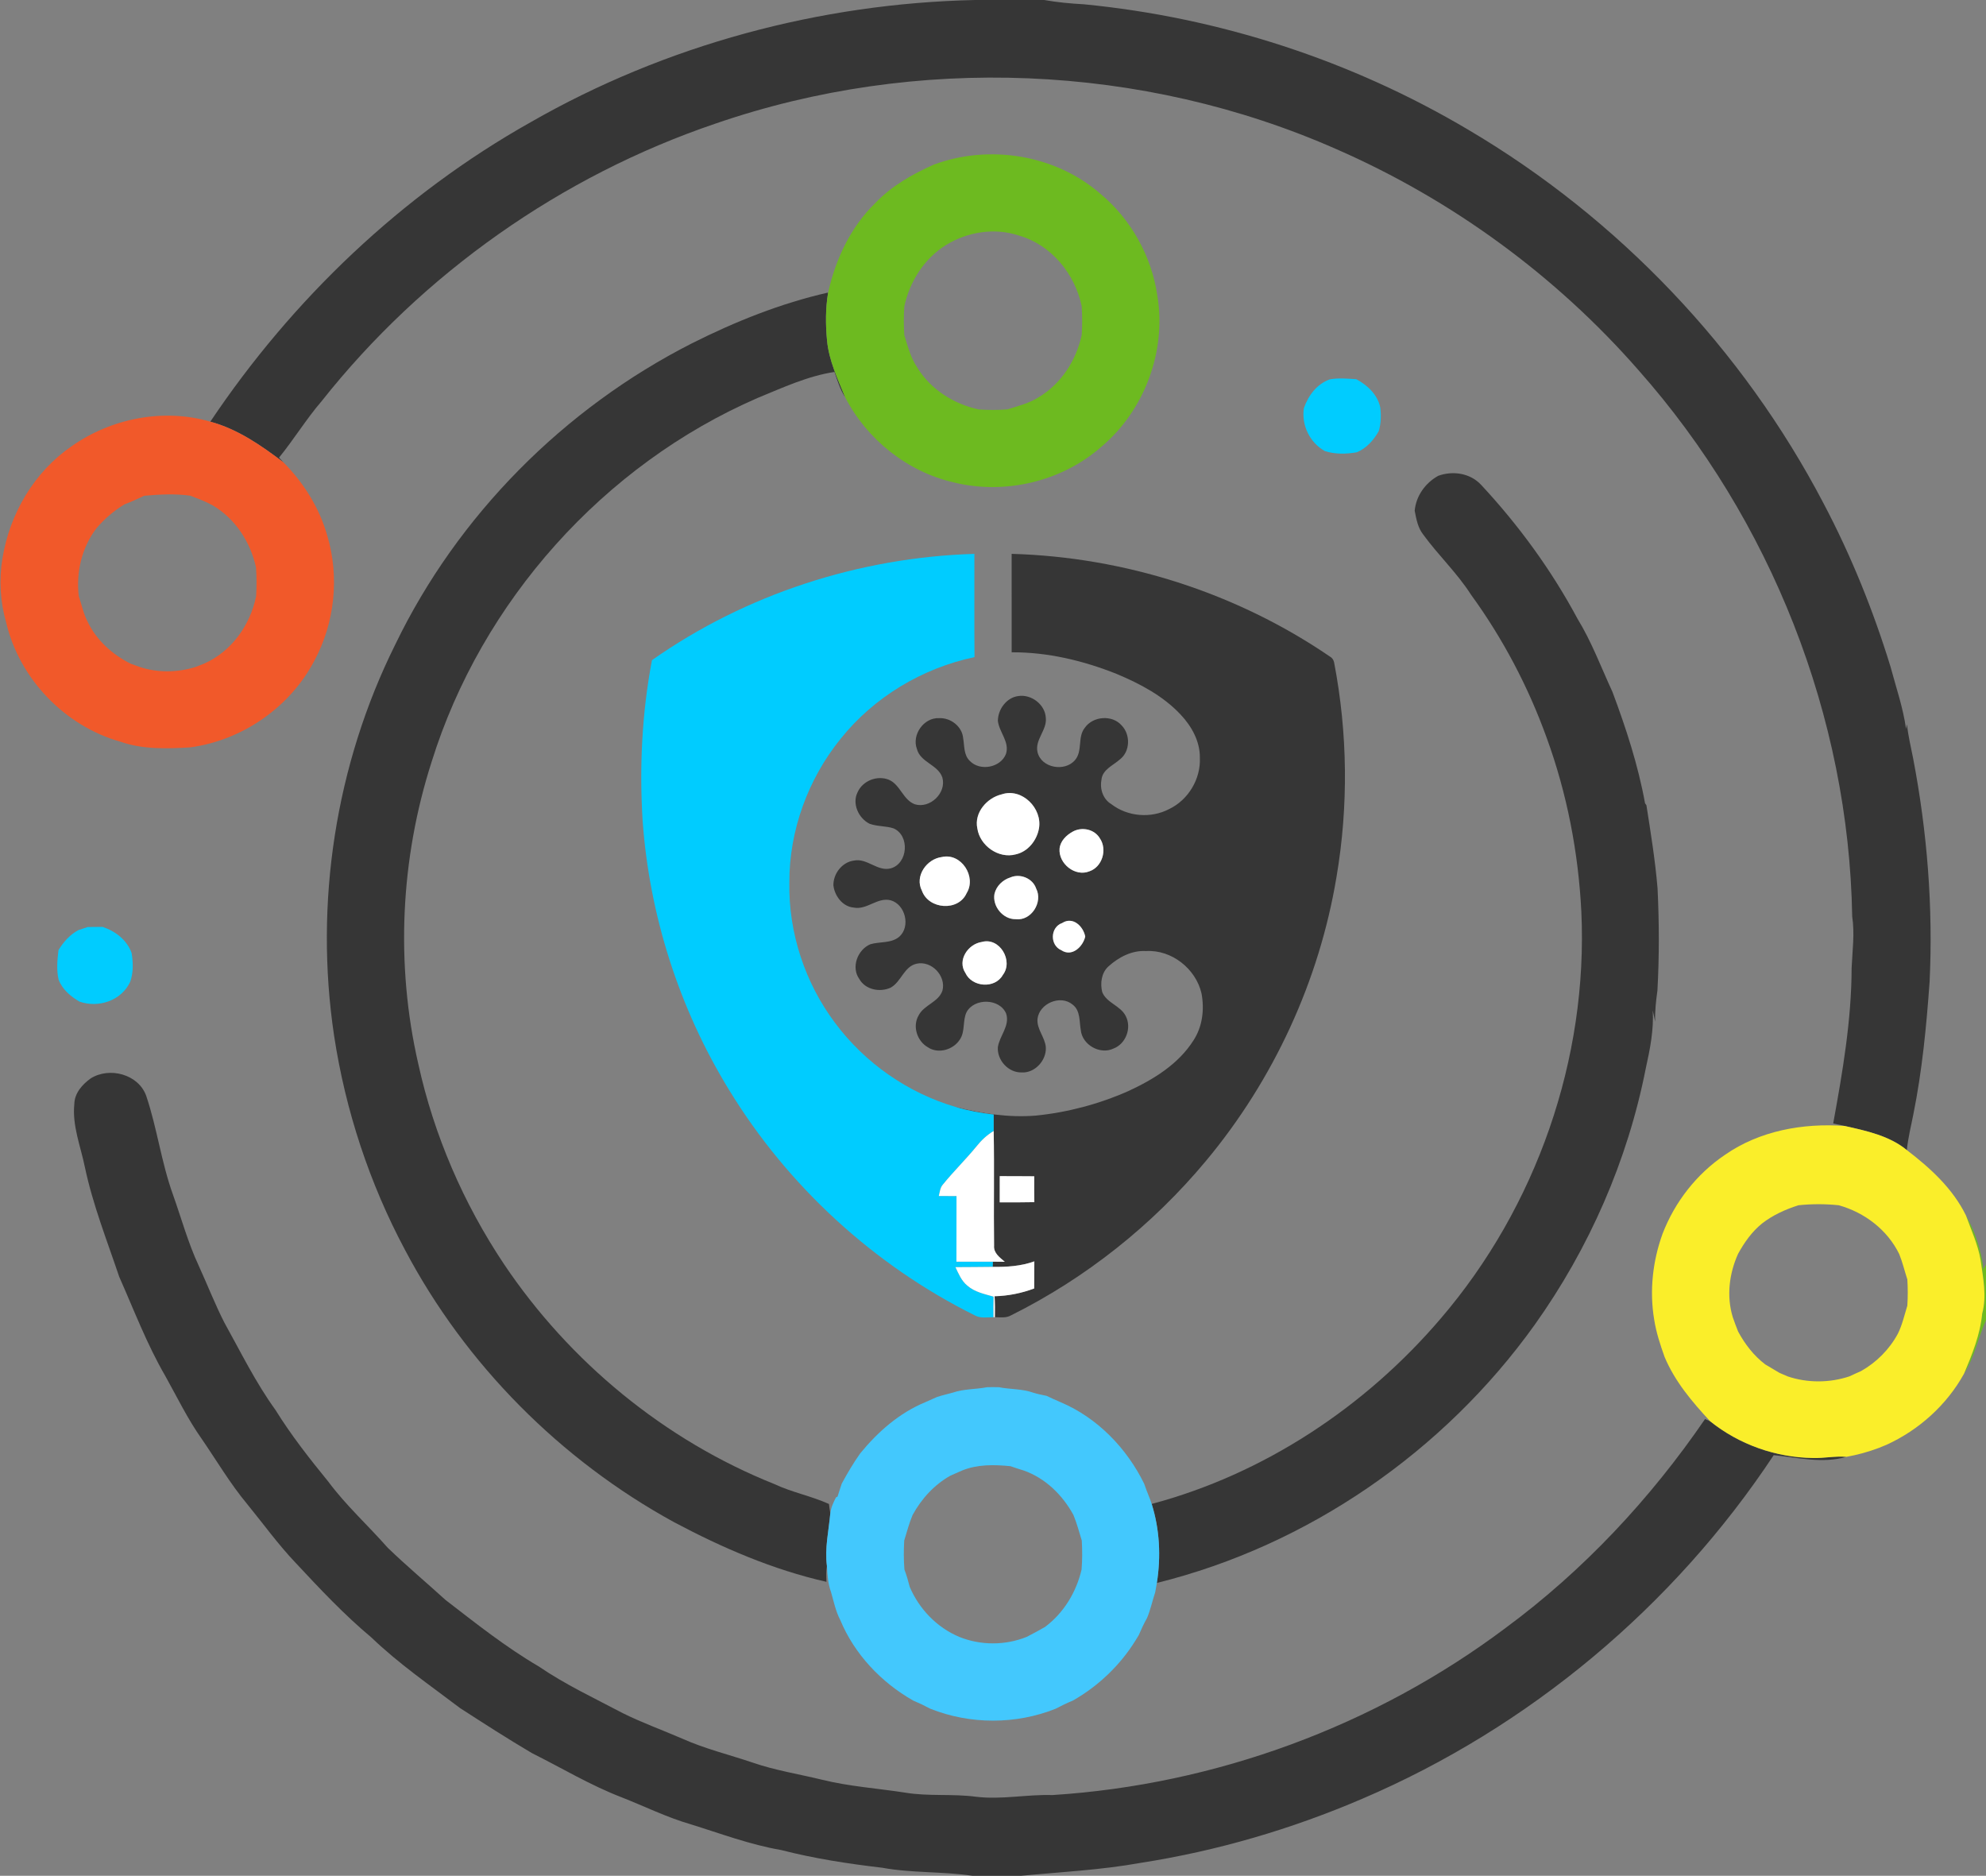 <?xml version="1.0" encoding="UTF-8" ?>
<!DOCTYPE svg PUBLIC "-//W3C//DTD SVG 1.1//EN" "http://www.w3.org/Graphics/SVG/1.1/DTD/svg11.dtd">
<svg width="700pt" height="661pt" viewBox="0 0 700 661" version="1.1" xmlns="http://www.w3.org/2000/svg">
<rect x="0" y="0" width="700" height="661" fill="#808080" stroke="none"/>
<g id="#363636ff">
<path fill="#363636" opacity="1.00" d=" M 343.64 0.00 L 368.06 0.00 C 372.68 0.82 377.35 1.26 382.03 1.51 C 429.66 6.13 476.26 21.25 517.43 45.67 C 570.33 76.84 614.31 123.00 642.76 177.42 C 652.45 195.79 660.27 215.11 666.35 234.96 C 668.29 242.23 670.79 249.38 671.82 256.86 C 671.92 256.32 672.03 255.78 672.15 255.24 C 672.55 259.26 673.52 263.19 674.30 267.15 C 679.27 293.09 681.39 319.59 680.12 345.98 C 679.00 361.69 677.49 377.40 674.36 392.85 C 673.55 396.98 672.51 401.08 672.10 405.28 C 665.92 400.19 657.79 398.49 650.16 396.77 L 649.63 396.64 C 648.46 396.37 647.30 396.13 646.14 395.91 C 649.45 377.77 652.60 359.49 652.64 340.99 C 652.92 334.98 653.75 328.96 652.84 322.96 C 651.66 252.55 624.17 183.12 577.53 130.46 C 548.38 97.12 511.72 70.36 471.15 52.61 C 402.70 22.37 322.92 19.18 252.20 43.55 C 197.85 61.97 149.00 96.35 113.37 141.36 C 107.94 147.67 103.60 154.81 98.35 161.26 C 98.73 161.67 99.50 162.49 99.88 162.90 C 92.04 156.95 83.76 151.20 74.13 148.59 C 103.06 105.43 141.66 68.58 187.03 43.07 C 234.52 15.85 288.97 1.20 343.64 0.00 Z" />
<path fill="#363636" opacity="1.00" d=" M 243.87 120.99 C 259.15 113.31 275.19 106.88 291.89 103.09 C 290.94 108.69 290.97 114.43 291.51 120.06 C 292.20 127.10 295.27 133.55 297.90 140.01 C 296.13 137.27 295.16 134.13 294.13 131.07 C 284.67 132.50 275.85 136.63 267.04 140.23 C 212.69 163.83 169.76 211.91 152.14 268.44 C 141.13 302.69 139.37 339.89 147.45 374.97 C 152.97 400.07 163.35 424.07 177.62 445.43 C 200.78 479.94 234.30 507.53 272.94 522.97 C 279.14 525.89 285.95 527.17 292.19 529.99 C 292.30 531.07 292.45 532.15 292.66 533.22 C 292.11 539.41 290.64 545.57 291.46 551.82 C 291.18 553.67 291.21 555.55 291.30 557.42 C 272.47 553.16 254.54 545.42 237.53 536.37 C 197.55 514.47 164.06 480.80 142.76 440.47 C 130.22 416.97 121.76 391.31 117.76 364.98 C 110.74 318.25 118.26 269.44 139.32 227.12 C 161.32 181.57 198.82 143.88 243.87 120.99 Z" />
<path fill="#363636" opacity="1.00" d=" M 506.92 167.67 C 512.12 165.80 518.23 166.71 522.08 170.89 C 535.31 185.10 546.85 200.93 556.03 218.05 C 561.02 226.20 564.35 235.19 568.35 243.84 C 573.12 256.61 577.39 269.62 579.82 283.06 L 580.31 283.75 C 581.83 293.47 583.41 303.18 584.23 312.99 C 584.82 324.99 584.85 337.03 584.19 349.04 C 583.69 352.69 583.26 356.36 583.40 360.05 C 583.11 358.73 582.81 357.40 582.54 356.08 C 582.93 362.93 581.58 369.74 580.10 376.39 C 573.73 408.89 560.14 439.90 540.93 466.84 C 509.00 511.47 461.09 544.62 407.75 557.81 C 409.23 548.55 408.76 538.94 405.93 529.97 C 445.52 519.43 481.22 495.77 507.76 464.69 C 541.50 425.36 559.79 373.07 557.37 321.26 C 556.33 300.39 552.32 279.63 545.15 259.98 C 538.68 242.03 529.69 224.96 518.46 209.53 C 513.61 201.93 506.98 195.70 501.69 188.44 C 499.74 186.00 499.20 182.91 498.63 179.95 C 499.14 174.70 502.36 170.22 506.92 167.67 Z" />
<path fill="#363636" opacity="1.00" d=" M 356.57 195.17 C 396.36 196.29 435.78 208.86 468.67 231.31 C 469.52 231.78 470.04 232.49 470.23 233.43 C 475.02 258.32 475.32 284.04 471.07 309.04 C 464.98 345.68 448.86 380.56 425.07 409.08 C 406.25 431.67 382.76 450.36 356.44 463.47 C 354.68 464.52 352.59 464.20 350.66 464.16 C 350.72 461.69 350.70 459.23 350.56 456.78 C 355.33 456.66 360.04 455.73 364.52 454.04 C 364.53 450.85 364.53 447.67 364.57 444.49 C 359.86 446.19 354.85 446.50 349.89 446.43 L 349.95 444.60 C 351.35 444.60 352.75 444.61 354.16 444.64 C 352.41 443.13 350.16 441.58 350.38 438.95 C 350.20 425.49 350.50 412.02 350.24 398.56 C 350.22 396.63 350.23 394.69 350.23 392.76 C 345.71 392.22 341.20 391.41 336.84 390.09 C 346.00 392.43 355.52 393.88 364.99 393.13 C 376.22 392.02 387.28 389.08 397.60 384.53 C 406.47 380.45 415.31 375.06 420.65 366.64 C 423.84 361.77 424.56 355.69 423.49 350.05 C 421.49 341.36 412.95 334.61 403.96 335.14 C 398.94 334.84 394.27 337.30 390.65 340.59 C 388.20 342.82 387.73 346.53 388.50 349.61 C 390.06 353.47 395.00 354.38 396.80 358.08 C 398.95 362.22 396.83 367.89 392.43 369.51 C 387.70 371.75 381.46 368.19 380.94 362.99 C 380.39 359.94 380.86 356.10 378.05 354.00 C 373.79 350.42 366.32 353.59 365.69 359.03 C 365.35 362.65 368.33 365.51 368.62 369.03 C 368.91 373.62 364.76 378.22 360.06 377.91 C 355.41 378.02 351.40 373.59 351.71 369.01 C 352.32 364.97 356.02 361.47 354.64 357.19 C 352.38 351.78 343.43 351.60 340.68 356.66 C 339.21 359.73 340.28 363.54 338.26 366.40 C 335.95 369.95 330.68 371.48 327.05 369.05 C 323.25 366.90 321.53 361.65 323.79 357.81 C 325.69 354.09 330.78 353.18 332.18 349.09 C 333.55 343.89 328.31 338.42 323.06 339.60 C 318.60 340.61 317.67 345.99 313.92 348.04 C 310.15 349.77 305.02 348.78 302.89 345.00 C 299.89 340.87 302.28 334.63 306.77 332.74 C 310.15 331.75 314.19 332.49 317.02 330.04 C 321.01 326.42 319.08 318.69 313.93 317.25 C 309.25 316.07 305.57 320.75 300.91 319.82 C 296.99 319.49 294.19 315.72 293.75 312.02 C 293.66 307.90 296.80 303.80 300.97 303.26 C 305.66 302.28 309.32 307.26 314.00 305.99 C 320.05 304.26 320.73 294.44 314.96 291.91 C 312.20 290.99 309.17 291.29 306.44 290.26 C 302.59 288.31 300.25 283.18 302.28 279.16 C 304.09 275.11 309.16 273.13 313.26 274.76 C 317.33 276.47 318.25 281.84 322.43 283.41 C 327.76 285.06 333.67 279.45 332.16 274.02 C 330.65 269.44 324.43 268.71 323.19 263.95 C 321.29 258.94 325.61 252.79 331.02 253.07 C 335.04 252.87 339.08 255.96 339.47 260.05 C 339.97 262.80 339.62 266.08 341.86 268.17 C 345.43 271.87 352.71 270.51 354.57 265.68 C 355.93 261.46 352.17 258.03 351.72 254.02 C 351.74 249.97 354.74 245.83 358.90 245.28 C 363.48 244.56 368.35 248.23 368.61 252.92 C 369.11 257.26 364.69 260.64 365.69 265.02 C 366.98 270.64 375.29 272.10 378.89 267.86 C 381.67 264.67 379.72 259.76 382.34 256.49 C 385.20 252.34 392.03 251.79 395.36 255.65 C 398.51 258.90 398.38 264.83 394.70 267.63 C 392.31 269.76 388.50 271.21 388.22 274.86 C 387.61 278.08 388.80 281.63 391.69 283.36 C 397.43 287.80 405.65 288.47 412.07 285.11 C 418.82 281.90 423.26 274.50 422.91 267.04 C 422.99 261.27 420.02 255.94 416.16 251.84 C 409.99 245.23 401.82 240.94 393.57 237.48 C 381.83 232.80 369.27 229.79 356.58 229.86 C 356.58 218.30 356.58 206.73 356.57 195.17 M 353.03 279.93 C 347.85 281.16 343.29 286.39 344.48 291.92 C 345.36 298.01 351.98 302.71 358.01 301.07 C 362.31 300.12 365.42 296.20 366.19 291.99 C 367.50 284.90 360.22 277.49 353.03 279.93 M 378.14 293.04 C 375.87 294.27 373.71 296.36 373.46 299.07 C 373.05 304.33 378.95 309.09 383.98 307.04 C 388.52 305.51 390.33 299.39 387.71 295.49 C 385.82 292.20 381.38 291.26 378.14 293.04 M 332.01 302.00 C 326.63 302.65 322.28 308.75 324.96 313.91 C 327.33 320.48 337.80 321.28 340.71 314.73 C 344.28 308.97 338.82 300.46 332.01 302.00 M 356.14 309.19 C 353.45 310.04 351.17 312.20 350.52 314.99 C 349.73 319.36 353.51 323.99 358.00 323.91 C 363.49 324.59 367.68 317.91 365.21 313.12 C 364.01 309.51 359.58 307.71 356.14 309.19 M 374.39 325.26 C 370.13 326.72 369.99 333.12 374.10 334.85 C 377.82 337.32 381.69 333.63 382.51 330.03 C 381.81 326.40 378.14 322.84 374.39 325.26 M 346.04 331.94 C 341.21 332.64 337.31 338.39 340.27 342.86 C 342.59 347.90 350.70 348.52 353.46 343.57 C 357.30 338.60 352.34 330.15 346.04 331.94 M 352.38 414.46 C 352.37 417.53 352.38 420.61 352.37 423.69 C 356.43 423.70 360.50 423.73 364.57 423.63 C 364.52 420.59 364.51 417.54 364.54 414.51 C 360.48 414.46 356.43 414.48 352.38 414.46 Z" />
<path fill="#363636" opacity="1.00" d=" M 31.99 380.00 C 38.63 375.85 48.88 378.56 51.56 386.24 C 55.37 397.57 56.87 409.58 60.92 420.85 C 63.92 429.27 66.27 437.94 70.06 446.06 C 73.09 452.69 75.74 459.51 79.05 466.01 C 84.84 476.43 90.10 487.18 97.11 496.87 C 102.65 505.80 109.14 514.05 115.77 522.18 C 121.99 530.55 129.76 537.56 136.63 545.38 C 143.22 551.74 150.25 557.65 157.04 563.81 C 167.69 572.02 178.25 580.43 189.89 587.23 C 199.24 593.62 209.51 598.42 219.50 603.69 C 226.33 607.09 233.53 609.66 240.52 612.70 C 248.48 616.26 256.97 618.31 265.20 621.09 C 273.18 623.86 281.56 625.15 289.75 627.16 C 299.34 629.53 309.22 630.18 318.96 631.69 C 327.23 633.09 335.68 632.04 343.98 633.15 C 352.96 634.25 361.92 632.28 370.92 632.56 C 428.33 628.92 484.61 608.25 530.63 573.70 C 558.11 553.45 581.70 528.19 600.97 500.06 C 601.42 500.25 602.30 500.63 602.75 500.82 C 612.97 509.03 625.91 513.61 639.01 513.78 C 642.95 513.89 646.86 513.03 650.81 513.37 C 642.36 515.83 633.67 513.63 625.17 512.78 C 589.93 566.07 538.87 608.79 480.09 633.89 C 455.15 644.59 428.88 652.28 402.05 656.45 C 388.14 658.96 373.98 659.66 359.93 661.00 L 342.72 661.00 C 332.18 659.43 321.45 660.09 310.95 658.17 C 298.96 656.76 287.03 654.94 275.33 651.93 C 264.35 650.05 253.93 646.10 243.33 642.82 C 235.02 640.41 227.26 636.56 219.23 633.40 C 208.19 629.17 198.04 623.04 187.48 617.77 C 178.90 612.71 170.52 607.31 162.16 601.91 C 151.56 593.87 140.55 586.29 130.93 577.05 C 121.33 569.03 112.76 559.90 104.24 550.77 C 98.03 544.24 92.76 536.92 87.07 529.95 C 81.07 522.74 76.32 514.62 71.01 506.92 C 66.11 499.98 62.41 492.31 58.28 484.91 C 51.80 473.77 47.23 461.67 42.02 449.92 C 37.71 437.14 32.72 424.53 29.92 411.30 C 28.42 403.92 25.40 396.66 26.20 388.99 C 26.29 385.17 29.05 382.11 31.99 380.00 Z" />
</g>
<g id="#6dba20ff">
<path fill="#6dba20" opacity="1.00" d=" M 329.06 58.04 C 348.67 50.72 372.07 54.50 387.90 68.33 C 398.63 77.25 405.89 90.28 407.91 104.08 C 411.24 123.68 403.37 144.73 388.14 157.48 C 374.18 169.76 354.06 174.45 336.05 169.97 C 319.76 166.20 305.53 154.85 297.90 140.01 C 295.27 133.55 292.20 127.10 291.51 120.06 C 290.97 114.43 290.94 108.69 291.89 103.09 C 294.51 91.37 299.79 80.03 308.48 71.58 C 314.21 65.56 321.53 61.40 329.06 58.04 M 333.38 86.38 C 325.73 91.14 320.66 99.19 318.75 107.92 C 318.51 111.30 318.51 114.71 318.74 118.10 C 319.96 122.00 320.97 126.05 323.29 129.49 C 328.01 137.24 336.13 142.35 344.90 144.27 C 348.29 144.52 351.70 144.52 355.09 144.26 C 358.83 143.06 362.73 142.14 366.08 139.99 C 374.02 135.27 379.31 127.03 381.26 118.09 C 381.49 114.70 381.48 111.30 381.26 107.91 C 378.90 96.47 370.47 86.20 359.05 82.98 C 350.54 80.16 340.94 81.70 333.38 86.38 Z" />
<path fill="#6dba20" opacity="1.00" d=" M 692.93 428.30 C 696.23 434.13 698.25 440.58 699.11 447.21 L 700.00 445.62 L 700.00 465.19 C 697.21 471.41 695.95 478.28 692.25 484.09 C 695.12 477.27 697.95 470.33 698.66 462.89 C 700.34 456.66 698.96 450.26 698.10 444.02 C 697.17 438.55 694.79 433.49 692.93 428.30 Z" />
</g>
<g id="#00ccffff">
<path fill="#00ccff" opacity="1.00" d=" M 459.57 143.84 C 461.12 139.37 464.18 135.27 468.79 133.66 C 471.86 133.14 474.98 133.42 478.06 133.63 C 482.00 135.75 485.53 139.05 486.50 143.57 C 486.84 146.36 486.78 149.25 485.95 151.95 C 484.16 155.11 481.64 157.97 478.22 159.38 C 474.51 160.03 470.61 160.11 467.00 158.97 C 461.68 156.03 458.67 149.84 459.57 143.84 Z" />
<path fill="#00ccff" opacity="1.00" d=" M 229.80 232.63 C 262.89 209.35 303.04 196.38 343.44 195.18 C 343.46 207.31 343.38 219.43 343.48 231.56 C 325.09 235.43 308.06 245.63 296.30 260.33 C 284.79 274.53 278.16 292.69 278.22 310.99 C 277.90 328.68 283.74 346.37 294.36 360.50 C 304.86 374.59 319.97 385.14 336.84 390.09 C 341.20 391.41 345.71 392.22 350.23 392.76 C 350.23 394.69 350.22 396.63 350.24 398.56 C 347.85 399.95 345.84 401.87 344.13 404.03 C 340.35 408.64 336.07 412.81 332.32 417.44 C 331.34 418.55 331.26 420.08 330.89 421.46 C 332.97 421.47 335.05 421.47 337.14 421.47 C 337.14 429.18 337.12 436.89 337.11 444.61 C 341.39 444.60 345.67 444.59 349.95 444.60 L 349.89 446.43 C 345.51 446.50 341.14 446.49 336.77 446.53 C 337.87 448.85 338.88 451.35 340.93 453.02 C 343.52 455.30 347.00 456.00 350.22 456.92 C 350.15 459.33 350.15 461.75 350.19 464.17 C 347.97 464.19 345.60 464.65 343.57 463.51 C 308.00 445.85 277.62 417.92 256.94 384.02 C 239.38 355.40 228.86 322.52 226.49 289.04 C 225.35 270.19 226.26 251.20 229.80 232.63 Z" />
<path fill="#00ccff" opacity="1.00" d=" M 27.64 327.76 C 28.73 327.41 29.82 327.05 30.91 326.67 C 32.65 326.64 34.40 326.63 36.15 326.62 C 40.65 328.11 44.73 331.22 46.38 335.80 C 46.94 339.15 47.05 342.70 45.90 345.95 C 42.84 352.60 34.73 355.32 28.01 352.95 C 24.89 351.14 21.98 348.68 20.66 345.22 C 19.86 341.80 20.21 338.27 20.61 334.83 C 22.36 331.93 24.62 329.37 27.64 327.76 Z" />
</g>
<g id="#f1592aff">
<path fill="#f1592a" opacity="1.00" d=" M 25.31 157.20 C 39.26 147.39 57.67 143.77 74.13 148.59 C 83.76 151.20 92.04 156.95 99.88 162.90 C 107.03 170.11 112.61 179.00 115.37 188.81 C 119.70 203.35 117.99 219.55 110.77 232.89 C 102.17 249.28 85.32 260.94 66.99 263.37 C 58.77 263.86 50.25 264.13 42.37 261.34 C 22.80 255.82 6.85 239.20 2.18 219.40 C 0.08 212.06 -0.40 204.28 0.87 196.75 C 3.40 181.03 12.08 166.23 25.31 157.20 M 43.85 177.74 C 40.14 179.98 36.82 182.86 34.00 186.14 C 28.84 192.89 26.75 201.71 27.77 210.09 C 28.79 213.08 29.41 216.23 30.87 219.06 C 33.99 225.60 39.63 230.68 46.05 233.88 C 47.06 234.25 48.06 234.61 49.07 234.97 C 55.47 237.14 62.55 237.03 68.97 235.02 C 69.97 234.63 70.96 234.25 71.95 233.85 C 81.60 229.59 88.17 220.32 90.27 210.14 C 90.48 206.74 90.48 203.32 90.23 199.92 C 88.26 190.99 82.94 182.78 74.98 178.09 C 72.47 176.70 69.78 175.72 67.11 174.68 C 61.70 173.92 56.24 174.22 50.82 174.70 C 48.53 175.80 46.22 176.85 43.85 177.74 Z" />
</g>
<g id="#ffffffff">
<path fill="#ffffff" opacity="1.00" d=" M 353.03 279.93 C 360.22 277.49 367.50 284.90 366.19 291.99 C 365.42 296.20 362.31 300.12 358.01 301.07 C 351.98 302.71 345.36 298.01 344.48 291.92 C 343.29 286.39 347.85 281.16 353.03 279.93 Z" />
<path fill="#ffffff" opacity="1.00" d=" M 378.14 293.04 C 381.38 291.26 385.82 292.20 387.71 295.49 C 390.33 299.39 388.52 305.51 383.98 307.04 C 378.95 309.09 373.05 304.33 373.46 299.07 C 373.71 296.36 375.87 294.27 378.14 293.04 Z" />
<path fill="#ffffff" opacity="1.00" d=" M 332.01 302.00 C 338.82 300.46 344.28 308.97 340.71 314.73 C 337.80 321.28 327.33 320.48 324.96 313.91 C 322.28 308.75 326.63 302.65 332.01 302.00 Z" />
<path fill="#ffffff" opacity="1.00" d=" M 356.14 309.19 C 359.58 307.71 364.01 309.51 365.21 313.12 C 367.68 317.91 363.49 324.59 358.00 323.91 C 353.51 323.99 349.73 319.36 350.52 314.99 C 351.17 312.20 353.45 310.04 356.14 309.19 Z" />
<path fill="#ffffff" opacity="1.00" d=" M 374.39 325.26 C 378.14 322.84 381.81 326.40 382.51 330.03 C 381.69 333.63 377.82 337.32 374.10 334.85 C 369.99 333.12 370.13 326.72 374.39 325.26 Z" />
<path fill="#ffffff" opacity="1.00" d=" M 346.04 331.94 C 352.34 330.15 357.30 338.60 353.46 343.57 C 350.70 348.52 342.59 347.90 340.27 342.86 C 337.31 338.39 341.21 332.64 346.04 331.94 Z" />
<path fill="#ffffff" opacity="1.00" d=" M 344.13 404.03 C 345.84 401.87 347.85 399.95 350.24 398.56 C 350.50 412.02 350.20 425.49 350.38 438.95 C 350.16 441.58 352.41 443.13 354.16 444.64 C 352.75 444.61 351.35 444.60 349.95 444.60 C 345.67 444.59 341.39 444.60 337.11 444.61 C 337.12 436.89 337.14 429.18 337.14 421.47 C 335.05 421.47 332.97 421.47 330.89 421.46 C 331.26 420.08 331.34 418.55 332.32 417.44 C 336.07 412.81 340.35 408.64 344.13 404.03 Z" />
<path fill="#ffffff" opacity="1.00" d=" M 352.38 414.46 C 356.43 414.48 360.48 414.46 364.54 414.51 C 364.51 417.54 364.52 420.59 364.57 423.63 C 360.50 423.73 356.43 423.70 352.37 423.69 C 352.38 420.61 352.37 417.53 352.38 414.46 Z" />
<path fill="#ffffff" opacity="1.00" d=" M 349.89 446.43 C 354.85 446.50 359.86 446.19 364.57 444.49 C 364.53 447.67 364.53 450.85 364.52 454.04 C 360.04 455.73 355.33 456.66 350.56 456.78 C 350.70 459.23 350.72 461.69 350.66 464.16 L 350.19 464.17 C 350.15 461.75 350.15 459.33 350.22 456.92 C 347.00 456.00 343.52 455.30 340.93 453.02 C 338.88 451.35 337.87 448.85 336.77 446.53 C 341.14 446.49 345.51 446.50 349.89 446.43 Z" />
</g>
<g id="#faee2aff">
<path fill="#faee2a" opacity="1.00" d=" M 607.98 406.96 C 620.20 398.45 635.51 395.70 650.16 396.77 C 657.79 398.49 665.92 400.19 672.10 405.28 C 680.36 411.60 688.28 418.81 692.93 428.30 C 694.79 433.49 697.17 438.55 698.10 444.02 C 698.96 450.26 700.34 456.66 698.66 462.89 C 697.95 470.33 695.12 477.27 692.25 484.09 C 686.16 495.10 676.36 503.91 664.93 509.13 C 663.99 509.49 663.05 509.87 662.12 510.27 C 658.45 511.65 654.66 512.69 650.81 513.37 C 646.86 513.03 642.95 513.89 639.01 513.78 C 625.91 513.61 612.97 509.03 602.75 500.82 C 596.42 494.00 590.32 486.81 586.70 478.13 C 585.17 473.84 583.74 469.49 583.04 464.98 C 581.35 454.88 582.51 444.41 585.99 434.79 C 590.30 423.57 598.00 413.69 607.98 406.96 M 621.09 431.12 C 617.49 434.02 614.83 437.81 612.62 441.82 C 609.47 448.80 608.49 456.78 610.75 464.18 C 611.33 465.86 611.96 467.53 612.62 469.20 C 615.02 473.65 618.14 477.72 622.20 480.81 C 623.85 481.80 625.52 482.78 627.19 483.77 C 628.14 484.19 629.10 484.61 630.08 485.02 C 637.08 487.39 644.93 487.35 651.93 484.99 C 653.27 484.36 654.62 483.73 655.98 483.14 C 661.43 480.05 665.95 475.51 668.93 470.00 C 670.49 466.86 671.24 463.43 672.27 460.10 C 672.48 457.03 672.46 453.95 672.28 450.88 C 671.31 447.90 670.59 444.84 669.42 441.93 C 665.24 433.37 657.21 427.27 648.12 424.72 C 643.39 424.23 638.62 424.22 633.89 424.72 C 629.31 426.18 624.90 428.16 621.09 431.12 Z" />
</g>
<g id="#43c8fdff">
<path fill="#43c8fd" opacity="1.00" d=" M 335.84 490.74 C 339.76 489.39 343.93 489.62 347.95 488.83 C 349.31 488.80 350.67 488.80 352.03 488.83 C 356.06 489.63 360.25 489.36 364.17 490.76 C 365.72 491.25 367.32 491.56 368.92 491.89 C 370.55 492.69 372.21 493.42 373.88 494.14 C 386.80 499.62 397.14 510.32 403.28 522.84 C 403.76 524.28 404.32 525.69 404.88 527.11 C 405.27 528.04 405.62 529.00 405.93 529.97 C 408.76 538.94 409.23 548.55 407.75 557.81 C 407.59 558.91 407.36 559.99 407.17 561.11 C 406.17 564.10 405.54 567.21 404.31 570.13 C 403.20 572.11 402.24 574.17 401.34 576.27 C 401.06 576.73 400.49 577.67 400.20 578.13 C 394.75 586.89 387.11 594.16 378.16 599.26 C 376.08 600.11 374.06 601.08 372.08 602.14 C 358.02 607.74 341.98 607.73 327.91 602.14 C 325.94 601.08 323.91 600.11 321.85 599.25 C 310.59 592.84 301.18 582.93 296.18 570.91 C 294.56 567.83 293.89 564.41 292.93 561.11 C 291.84 558.12 291.63 554.97 291.46 551.82 C 290.64 545.57 292.11 539.41 292.66 533.22 C 292.90 531.22 293.76 529.40 294.67 527.64 C 294.81 527.57 295.07 527.45 295.21 527.39 C 295.67 525.84 296.20 524.33 296.69 522.81 C 298.67 519.15 300.78 515.56 303.19 512.16 C 309.39 504.58 316.97 497.90 326.11 494.13 C 327.50 493.53 328.87 492.91 330.25 492.29 C 332.08 491.67 333.98 491.27 335.84 490.74 M 339.11 518.19 C 337.73 518.77 336.36 519.38 334.99 520.00 C 329.28 523.21 324.78 528.15 321.66 533.87 C 320.43 536.78 319.65 539.84 318.71 542.85 C 318.51 546.26 318.50 549.68 318.78 553.09 C 319.54 555.09 320.13 557.15 320.66 559.23 C 324.00 567.04 330.24 573.51 338.10 576.82 C 345.67 579.87 354.32 579.87 361.90 576.81 C 364.09 575.70 366.23 574.52 368.36 573.30 C 374.95 568.35 379.36 561.07 381.22 553.09 C 381.49 549.68 381.49 546.26 381.29 542.86 C 380.35 539.84 379.56 536.78 378.35 533.86 C 374.53 526.84 368.50 520.92 360.89 518.21 C 359.30 517.70 357.71 517.24 356.16 516.67 C 350.44 516.09 344.52 515.99 339.11 518.19 Z" />
</g>
</svg>
